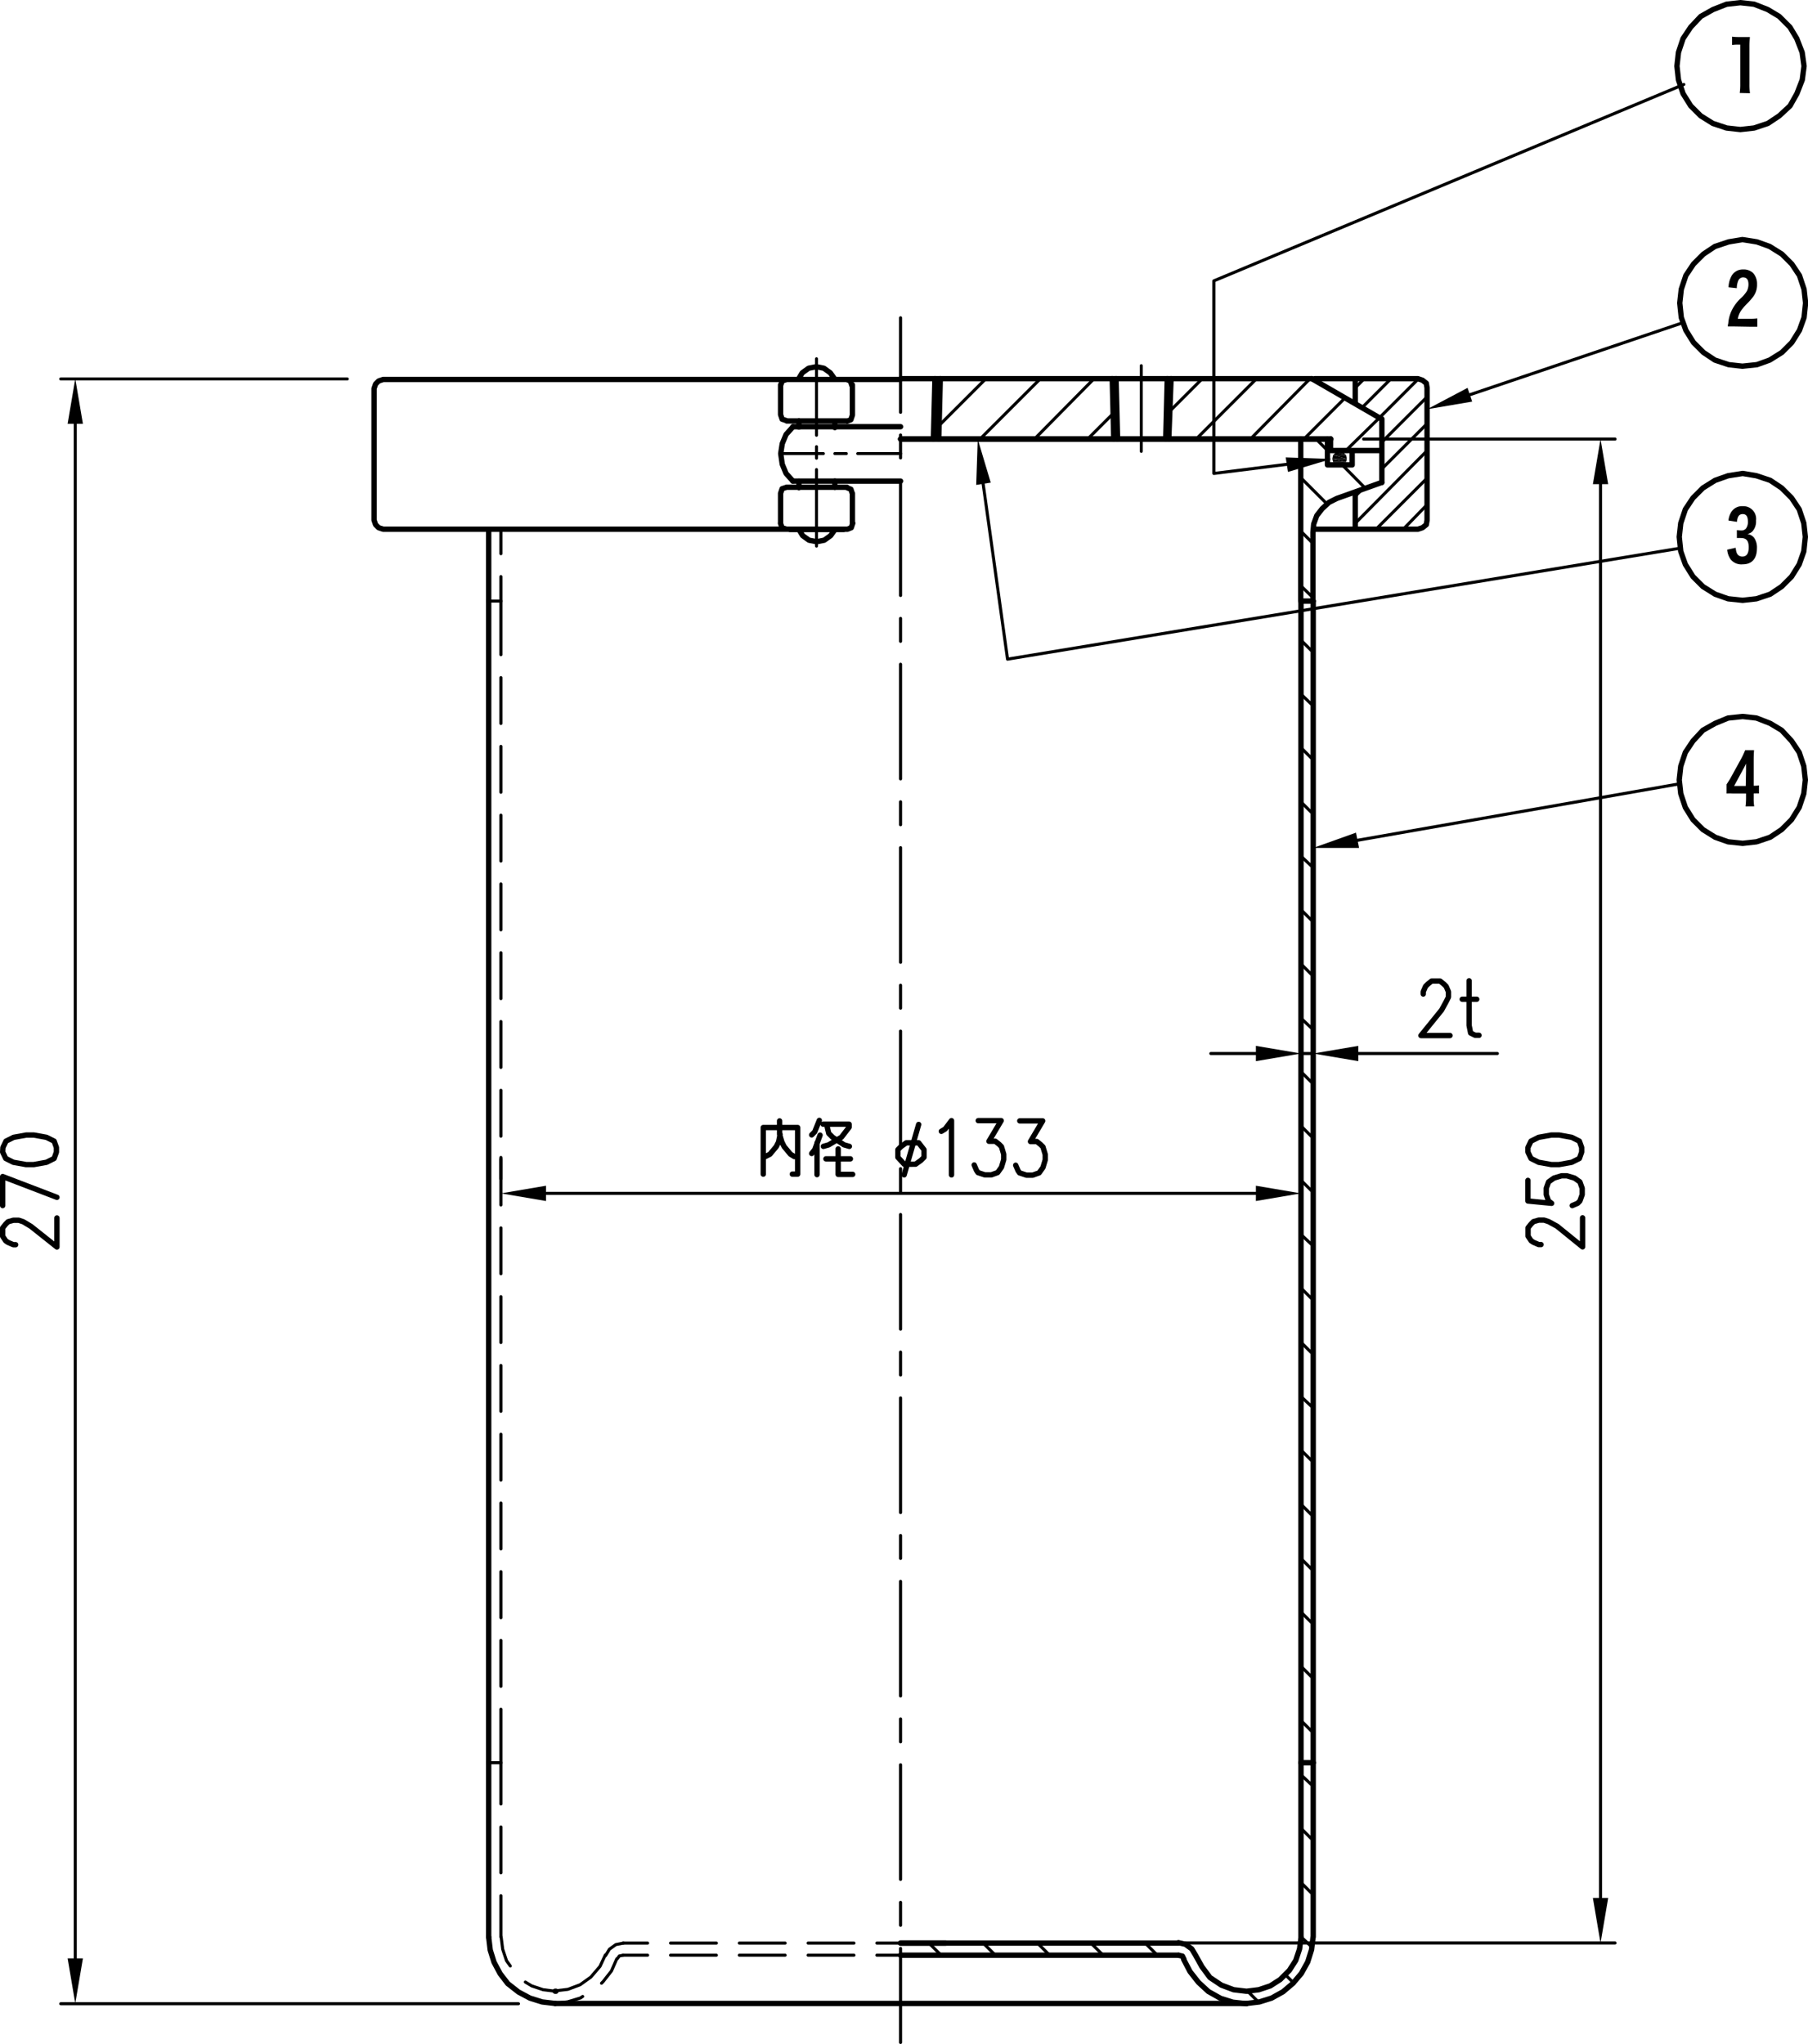 <?xml version="1.0" encoding="UTF-8"?> <svg xmlns="http://www.w3.org/2000/svg" viewBox="0 0 283.92 320.94"><defs><style>.cls-1,.cls-2{fill:none;stroke:#000;stroke-linecap:round;stroke-linejoin:round;}.cls-1{stroke-width:0.84px;}.cls-2{stroke-width:0.48px;}.cls-3{fill-rule:evenodd;}</style></defs><g id="レイヤー_2" data-name="レイヤー 2"><g id="レイヤー_1-2" data-name="レイヤー 1"><path class="cls-1" d="M204.3,94.38v182.4m1.92-182.4v182.4"></path><path class="cls-2" d="M78.66,268.38v8.4m0-19.2v7.2m0-18V254m0-18v7.2m0-18v7.2m0-18v7.2m0-18v7.2m0-18V200m0-18v7.2m0-18v7.2m0-18v7.2m0-18v7.2m0-18V146m0-18v7.2m0-18v7.2m0-18v7.2m0-19.2v8.4"></path><line class="cls-1" x1="76.74" y1="94.38" x2="76.74" y2="276.78"></line><path class="cls-2" d="M141.42,305.94V320.7m0-22v3.6m0-25.2v18m0-25.2v3.6m0-25.2v18m0-25.2v3.6m0-25.2v18m0-25.2v3.6m0-25.2v18m0-25.2v3.6m0-25.2v18m0-25.2v3.6m0-25.2v18m0-25.2v3.6m0-25.2v18m0-25.2v3.6m0-25.2v18m0-25.2v3.6m0-22V64.74"></path><path class="cls-1" d="M185.1,305.1H141.42m64.8-28.32H204.3m-8.52,37.8H141.42M185.1,307H141.42"></path><path class="cls-2" d="M82.5,311.22l1,.6,1.8.6,1.92.24m-8.52-8.52.24,1.92.6,1.8.6.84m17.76-3.6-1.2.24-1,.72-.6,1"></path><polyline class="cls-1" points="76.74 304.14 76.98 306.18 77.58 308.1 78.54 309.9 79.74 311.46 81.42 312.78 83.22 313.74 85.14 314.34 87.18 314.58"></polyline><path class="cls-2" d="M97.86,307l-.6.12-.36.48m-9.72,5,2-.24,1.92-.72,1.68-1.2,1.44-1.68.84-1.8m-.6,4.44.24-.24,1.32-1.68.84-1.92m-9.72,7,2-.24,2-.6.36-.24"></path><line class="cls-1" x1="87.18" y1="312.66" x2="87.3" y2="312.66"></line><path class="cls-2" d="M137.7,307h3.72m-14.52,0h7.2m-18,0h7.2m-18,0h7.2m-14.64,0h3.84"></path><line class="cls-1" x1="87.18" y1="314.58" x2="141.42" y2="314.58"></line><line class="cls-2" x1="76.74" y1="276.78" x2="78.66" y2="276.78"></line><line class="cls-1" x1="148.5" y1="305.1" x2="141.42" y2="305.1"></line><path class="cls-2" d="M137.7,305.1h3.72m-14.52,0h7.2m-18,0h7.2m-18,0h7.2m-14.64,0h3.84"></path><line class="cls-1" x1="76.74" y1="276.78" x2="76.74" y2="304.14"></line><path class="cls-2" d="M78.66,297.66v6.48m0-17.28v7.2m0-17.28v6.48"></path><path class="cls-1" d="M141.42,68.94H208.5m-67.08-9.48H206M204.3,276.78v27.36m1.92-27.36v27.36M187.74,307l1,1.8L190,310.5l1.8,1.2,1.92.72,2,.24m-9.84-5,1,1.92,1.32,1.68,1.56,1.44,1.92,1.08,1.92.6,2.16.24m-9.84-7-.24-.48-.6-.12m10.68,5.64h.12m-.12,1.92,2-.24,1.92-.6,1.8-1,1.56-1.32,1.32-1.56,1-1.8.6-1.92.24-2m-10.44,8.52,1.92-.24,1.8-.6,1.56-1,1.44-1.44,1-1.56.6-1.8.24-1.92M187.74,307l-.6-1-1-.72-1.08-.24"></path><line class="cls-2" x1="76.74" y1="94.38" x2="78.66" y2="94.38"></line><line class="cls-1" x1="141.42" y1="68.94" x2="208.98" y2="68.94"></line><path class="cls-2" d="M78.66,86.94V83.1m0,11.28V90.54"></path><path class="cls-1" d="M217,75.78v-10M212.34,73V70.74m4.68,5-7.08,2.52m-1-7.56v-1.8m-2.76,25.44V83.58m-1.92,10.8V68.94m4.2,0V73m1.44,5.28-1.2.6-1.08,1-.84,1.08-.48,1.32-.12,1.32M212.34,73H208.5M217,70.74h-8m8-4.92-11-6.36M76.74,83.1V94.38"></path><path class="cls-1" d="M122.58,77.82v3.84m0-4.2v4.68m11.28-4.68v4.68m-1.32,1H124m-1.44-1,.24.72.72.24m1.92,0,.6,1,1,.72,1.2.24,1.2-.24,1-.72.72-1m1.92,0,.6-.24.24-.72M122.58,60.42V65.1m11.28-4.68V65.1m-.84,1h-9.48M133,76.5h-9.48m1-9.48-1.08,1.2-.6,1.44-.24,1.56.24,1.68.6,1.44,1.08,1.2M122.58,65.1l.24.72.72.24m0,10.44-.72.24-.24.72m2.88-11.4v1m0,8.52v1m5.64-10.44v1m1.92-1,.6-.24.24-.72M131.1,75.54v1m2.76,1-.24-.72-.6-.24m0-17h-9.48m0,0-.72.24-.24.72m8.52-1-.72-1-1-.72-1.2-.24-1.2.24-1,.72-.6,1m8.4,1-.24-.72-.6-.24m8.4,0H60.18l-.72.24-.48.48-.24.72m0,0V81.66m0,0,.24.72.48.48.72.24m0,0H133M204.3,94.38h1.92"></path><path class="cls-2" d="M128.22,73.74v12m0-15.6v1.8m0-15.6v12"></path><path class="cls-1" d="M124.5,67h16.92M124.5,75.54h16.92"></path><path class="cls-2" d="M179.22,70.86V57.42M134.7,71.22h6.72m-10.32,0h1.8m-10.32,0h6.72"></path><path class="cls-1" d="M212.82,83.1V77.58m-6.36,5.52h16.2m0,0,.72-.24.6-.48.12-.72m0-20.76V81.66m0-20.76-.12-.72-.6-.48-.72-.24m-16.2,0h16.2m-9.84,0V63.3"></path><polyline class="cls-3" points="210.3 70.86 209.82 70.98 210.9 70.98"></polyline><polyline class="cls-3" points="209.82 70.98 209.34 71.46 211.38 71.46"></polyline><polyline class="cls-3" points="209.82 70.98 210.9 70.98 211.38 71.46"></polyline><polyline class="cls-3" points="209.34 71.46 209.22 72.06 211.5 72.06"></polyline><polyline class="cls-3" points="209.34 71.46 211.38 71.46 211.5 72.06"></polyline><polyline class="cls-3" points="209.22 72.06 209.34 72.54 211.38 72.54"></polyline><polyline class="cls-3" points="209.22 72.06 211.5 72.06 211.38 72.54"></polyline><polyline class="cls-3" points="209.34 72.54 209.82 73.02 210.9 73.02"></polyline><polyline class="cls-3" points="209.34 72.54 211.38 72.54 210.9 73.02"></polyline><polyline class="cls-3" points="209.82 73.02 210.9 73.02 210.3 73.14"></polyline><polyline class="cls-3" points="201.9 71.82 209.1 72.06 202.26 74.1"></polyline><polyline class="cls-2" points="202.14 72.9 190.62 74.34 190.62 44.1 264.42 13.26"></polyline><polyline class="cls-3" points="153.3 76.14 153.54 68.94 155.58 75.78"></polyline><polyline class="cls-2" points="154.38 75.9 158.22 103.5 263.7 86.1"></polyline><polyline class="cls-3" points="231.18 63.06 224.1 64.26 230.46 60.9"></polyline><line class="cls-2" x1="230.82" y1="61.98" x2="264.18" y2="50.7"></line><polyline class="cls-3" points="213.42 133.14 206.22 133.14 212.94 130.74"></polyline><line class="cls-2" x1="213.18" y1="131.94" x2="263.82" y2="123.06"></line><path d="M274.11,126.62a10.14,10.14,0,0,0,.08-1.29v-.73h-2.06a8.33,8.33,0,0,0-1,0v-1.45a2.83,2.83,0,0,0,.22-.33c.08-.11.28-.43.37-.59l1.75-3.18c.18-.33.43-.88.58-1.25h1.4c-.05.57-.06,1-.06,1.84v3.73h.13a2.71,2.71,0,0,0,.7-.06v1.28a5.78,5.78,0,0,0-.71,0h-.12v.73a8,8,0,0,0,.08,1.29Zm.08-5.52s0-.16,0-.32,0-.22,0-.37,0-.31,0-.51c-.11.24-.29.61-.44.87l-1.43,2.64h1.82Z"></path><path d="M271.43,81.73a3.06,3.06,0,0,1,.49-1.41,2,2,0,0,1,1.77-.84,2,2,0,0,1,2.07,2.26,2.34,2.34,0,0,1-.56,1.69,1.47,1.47,0,0,1-.81.42,1.63,1.63,0,0,1,1.07.59,2.67,2.67,0,0,1,.44,1.65c0,1.64-.79,2.52-2.25,2.52a2.15,2.15,0,0,1-1.87-.77,3.09,3.09,0,0,1-.55-1.53l1.33-.3c.08.66.18.94.4,1.15a1,1,0,0,0,.65.23c.66,0,1-.47,1-1.45s-.33-1.46-1.21-1.46a5,5,0,0,0-.65,0V83.24a4.26,4.26,0,0,0,.64.05.91.91,0,0,0,.78-.29,1.72,1.72,0,0,0,.31-1.12c0-.77-.26-1.16-.8-1.16s-.83.32-.92,1.22Z"></path><polygon class="cls-1" points="283.5 122.46 283.26 120.3 282.54 118.14 281.34 116.34 279.78 114.66 277.98 113.58 275.82 112.74 273.66 112.5 271.38 112.74 269.34 113.58 267.42 114.66 265.86 116.34 264.66 118.14 263.94 120.3 263.7 122.46 263.94 124.62 264.66 126.78 265.86 128.7 267.42 130.26 269.34 131.46 271.38 132.18 273.66 132.42 275.82 132.18 277.98 131.46 279.78 130.26 281.34 128.7 282.54 126.78 283.26 124.62 283.5 122.46"></polygon><path d="M272.42,51.26c-.51,0-.79,0-1.09,0,0-.12,0-.24.07-.49a5.64,5.64,0,0,1,.47-1.87,6.46,6.46,0,0,1,1.53-2.1,5.23,5.23,0,0,0,.92-1.09,2.27,2.27,0,0,0,.25-1.06c0-.75-.28-1.1-.88-1.1A.85.85,0,0,0,273,44a3,3,0,0,0-.26,1.25l-1.3-.14a3.94,3.94,0,0,1,.41-1.66,2,2,0,0,1,1.87-1.14,2.13,2.13,0,0,1,1.58.56,2.54,2.54,0,0,1,.62,1.77,3.11,3.11,0,0,1-.61,1.95,9.93,9.93,0,0,1-.87,1,9.59,9.59,0,0,0-.95,1.07,3.33,3.33,0,0,0-.59,1.4h1.89a8.17,8.17,0,0,0,1.17-.06V51.3c-.35,0-.66,0-1.22,0Z"></path><polygon class="cls-1" points="283.5 84.3 283.26 82.14 282.54 79.98 281.34 78.18 279.78 76.62 277.98 75.42 275.82 74.7 273.66 74.34 271.38 74.7 269.34 75.42 267.42 76.62 265.86 78.18 264.66 79.98 263.94 82.14 263.7 84.3 263.94 86.58 264.66 88.62 265.86 90.54 267.42 92.1 269.34 93.3 271.38 94.02 273.66 94.26 275.82 94.02 277.98 93.3 279.78 92.1 281.34 90.54 282.54 88.62 283.26 86.58 283.5 84.3"></polygon><path d="M273.2,14.6a10.21,10.21,0,0,0,.08-1.47V7h-.37a6.19,6.19,0,0,0-.91.06V5.76a8,8,0,0,0,1,.06h.8c.46,0,.68,0,1,0a14.72,14.72,0,0,0-.07,1.62v5.73a9.86,9.86,0,0,0,.08,1.47Z"></path><path class="cls-1" d="M146.82,59.46l-.24,9.48m1.08-9.48-.24,9.48m27.84-9.48.24,9.48m-.84-9.48.24,9.48m8.4-9.48-.24,9.48m.84-9.48-.36,9.48m100-21.36-.24-2.16-.72-2.16-1.2-1.8-1.56-1.56-1.92-1.2-2-.72-2.28-.36-2.16.36-2.16.72-1.8,1.2-1.56,1.56-1.2,1.8-.72,2.16-.24,2.16.24,2.28.72,2,1.2,1.92,1.56,1.56,1.8,1.2,2.16.72,2.16.24,2.28-.24,2-.72,1.92-1.2,1.56-1.56,1.2-1.92.72-2Zm-.24-37.2L283,8.22l-.84-2.16-1.08-1.8-1.68-1.68-1.8-1.08L275.46.66,273.3.42l-2.16.24L269,1.5l-1.92,1.08L265.5,4.26l-1.2,1.8-.72,2.16-.24,2.16.24,2.16.72,2.16,1.2,1.92,1.56,1.56,1.92,1.2,2.16.72,2.16.24,2.16-.24,2.16-.72,1.8-1.2,1.68-1.56,1.08-1.92.84-2.16Z"></path><path class="cls-2" d="M11.82,66.54v241m69.6,7.08H9.54m45-255.12h-45M217,70.86v-.12m-8.52,0-1.8-1.8m7.8,7.8L210.78,73m-2.4,6.12-4.08-4.08m1.92,10.32-1.92-1.92m1.92,10.44L204.3,92m1.92,10.44-1.92-1.92m1.92,10.32L204.3,109m1.92,10.32-1.92-1.92m1.92,10.44-1.92-1.92m1.92,10.32-1.92-1.8m1.92,10.32-1.92-1.92m1.92,10.44-1.92-1.92m1.92,10.32-1.92-1.8m1.92,10.32-1.92-1.92m1.92,10.44-1.92-1.92m1.92,10.44-1.92-1.92m1.92,10.32-1.92-1.8m1.92,10.32-1.92-1.92m1.92,10.44-1.92-1.92m1.92,10.32-1.92-1.8m1.92,10.32-1.92-1.92m1.92,10.44-1.92-1.92m1.92,10.44-1.92-1.92m1.92,10.32-1.92-1.92m1.92,10.44-1.92-1.92m1.92,10.44-1.92-1.92m1.92,10.32-1.92-1.8M206.22,289l-1.92-1.92m1.92,10.44-1.92-1.92m1.8,10.2-1.8-1.68m-1.08,7.32-1.32-1.32m-4.32,4.2-1.68-1.68M181.74,307l-1.92-1.92m-6.6,1.92-1.92-1.92M164.82,307l-1.92-1.92M156.3,307l-1.92-1.92m-6.6,1.92-1.92-1.92m74.52-222,3.72-3.84m-8,3.84,8-8m-11.28,7.08,11.28-11.4M217,73.62l7.08-7.08m-11.28,11.4,1-1M217,69.42l7.08-7.08m-7.44,3.24,6.12-6.12M213.9,64l4.56-4.56m-5.64,1.44,1.44-1.44m-2.88,11.28,5.28-5.16m-11.88,3.36,6.48-6.48m-14.88,6.48,9.36-9.48m-17.88,9.48,9.48-9.48m-13.68,5.16,5.16-5.16m-18,9.48,4-4m-12.36,4,9.36-9.48M153.9,68.94l9.48-9.48m-16,7.44,7.44-7.44"></path><polyline class="cls-3" points="10.62 66.54 13.02 66.54 11.82 59.46"></polyline><polyline class="cls-3" points="10.62 307.5 13.02 307.5 11.82 314.58"></polyline><path class="cls-1" d="M.42,180.9l.48,1,1.2.6,2,.36h1.2l2-.36,1.2-.6.36-1v-.72l-.36-1-1.2-.6-2-.36H4.14l-2,.36-1.2.6-.48,1Zm0,8.4v-4.56L8.94,188m-6.48,7.44H2.1l-.84-.36-.36-.24-.48-.72v-1.32l.48-.6.36-.36.84-.24h.84l.72.24,1.2.72,4.08,3.24v-4.56"></path><path class="cls-2" d="M251.34,76V298m-65.88,7.08h68.16M214.14,68.94h39.48"></path><polyline class="cls-3" points="250.14 76.02 252.54 76.02 251.34 68.94"></polyline><polyline class="cls-3" points="250.14 298.02 252.54 298.02 251.34 305.1"></polyline><path class="cls-1" d="M239.94,180.9l.48,1,1.2.6,2,.36h1.2l2-.36,1.2-.6.36-1v-.72l-.36-1-1.2-.6-2-.36h-1.2l-2,.36-1.2.6-.48,1Zm0,4.44v3.24l3.72.36-.48-.36-.36-1v-1l.36-1,.84-.6,1.2-.36h.84l1.2.36.84.6.36,1v1l-.36,1-.36.36-.84.36M242,195.42h-.36l-.84-.36-.36-.24-.48-.72v-1.32l.48-.6.36-.36.84-.24h.84l.72.24,1.32.72,4,3.24v-4.56"></path><path class="cls-2" d="M204.3,165.42h1.92m7.08,0h21.84m-37.92,0h-7.08m16.08-5.64v3.36m-1.92-3.36v3.36"></path><polyline class="cls-3" points="197.22 164.22 197.22 166.62 204.3 165.42"></polyline><polyline class="cls-3" points="213.3 164.22 213.3 166.62 206.22 165.42"></polyline><path class="cls-1" d="M229.62,156.9h2.28M230.7,154v7l.24,1.2.72.36h.6m-8.76-6.48v-.36l.36-.84.36-.36.6-.48h1.32l.6.48.36.36.36.84v.84l-.36.72-.72,1.32-3.24,4h4.56"></path><path class="cls-2" d="M85.74,187.38H197.22m7.08-5.64v3.36M78.66,181.74v3.36"></path><polyline class="cls-3" points="85.74 186.18 85.74 188.58 78.66 187.38"></polyline><polyline class="cls-3" points="197.22 186.18 197.22 188.58 204.3 187.38"></polyline><path class="cls-1" d="M160.14,176h3.6l-1.92,3.24h1l.6.48.36.36.36,1.2v.84l-.36,1.2-.6.84-1,.36h-1l-1.08-.36-.24-.36-.36-.84m-5.88-7h3.6l-1.92,3.24h1l.6.48.36.36.36,1.2v.84l-.36,1.2-.6.84-1,.36h-1l-1.08-.36-.24-.36-.36-.84m-5.16-5.28.6-.36,1-1.32v8.52m-7.44,0,2.28-7.92m0,2.88.84,1.08v1.2l-.48.48-.84.6H142l-1-1.08v-1.2l.48-.48.84-.6Zm-16.8,1.68.48-.6.84-2.28m-.48,1.2v5m-.84-6.24.48-.48.72-1.8m.6.6h4.08v.48l-1.2,1.56-2,1.2-.84.24m4.08,0-.84-.24-1.8-1.2-.6-.6-.24-1m4,7.44h-2.28v-4m-1.92,1.56h3.84m-9.12,2.4h.84v-7.32h-5.4v7.32m2.64-6.24-.24,1.2-.36.72-1,1.2-.72.36m4.56,0-.6-.36-1-1.2-.36-.72-.36-1.2V176"></path></g></g></svg> 